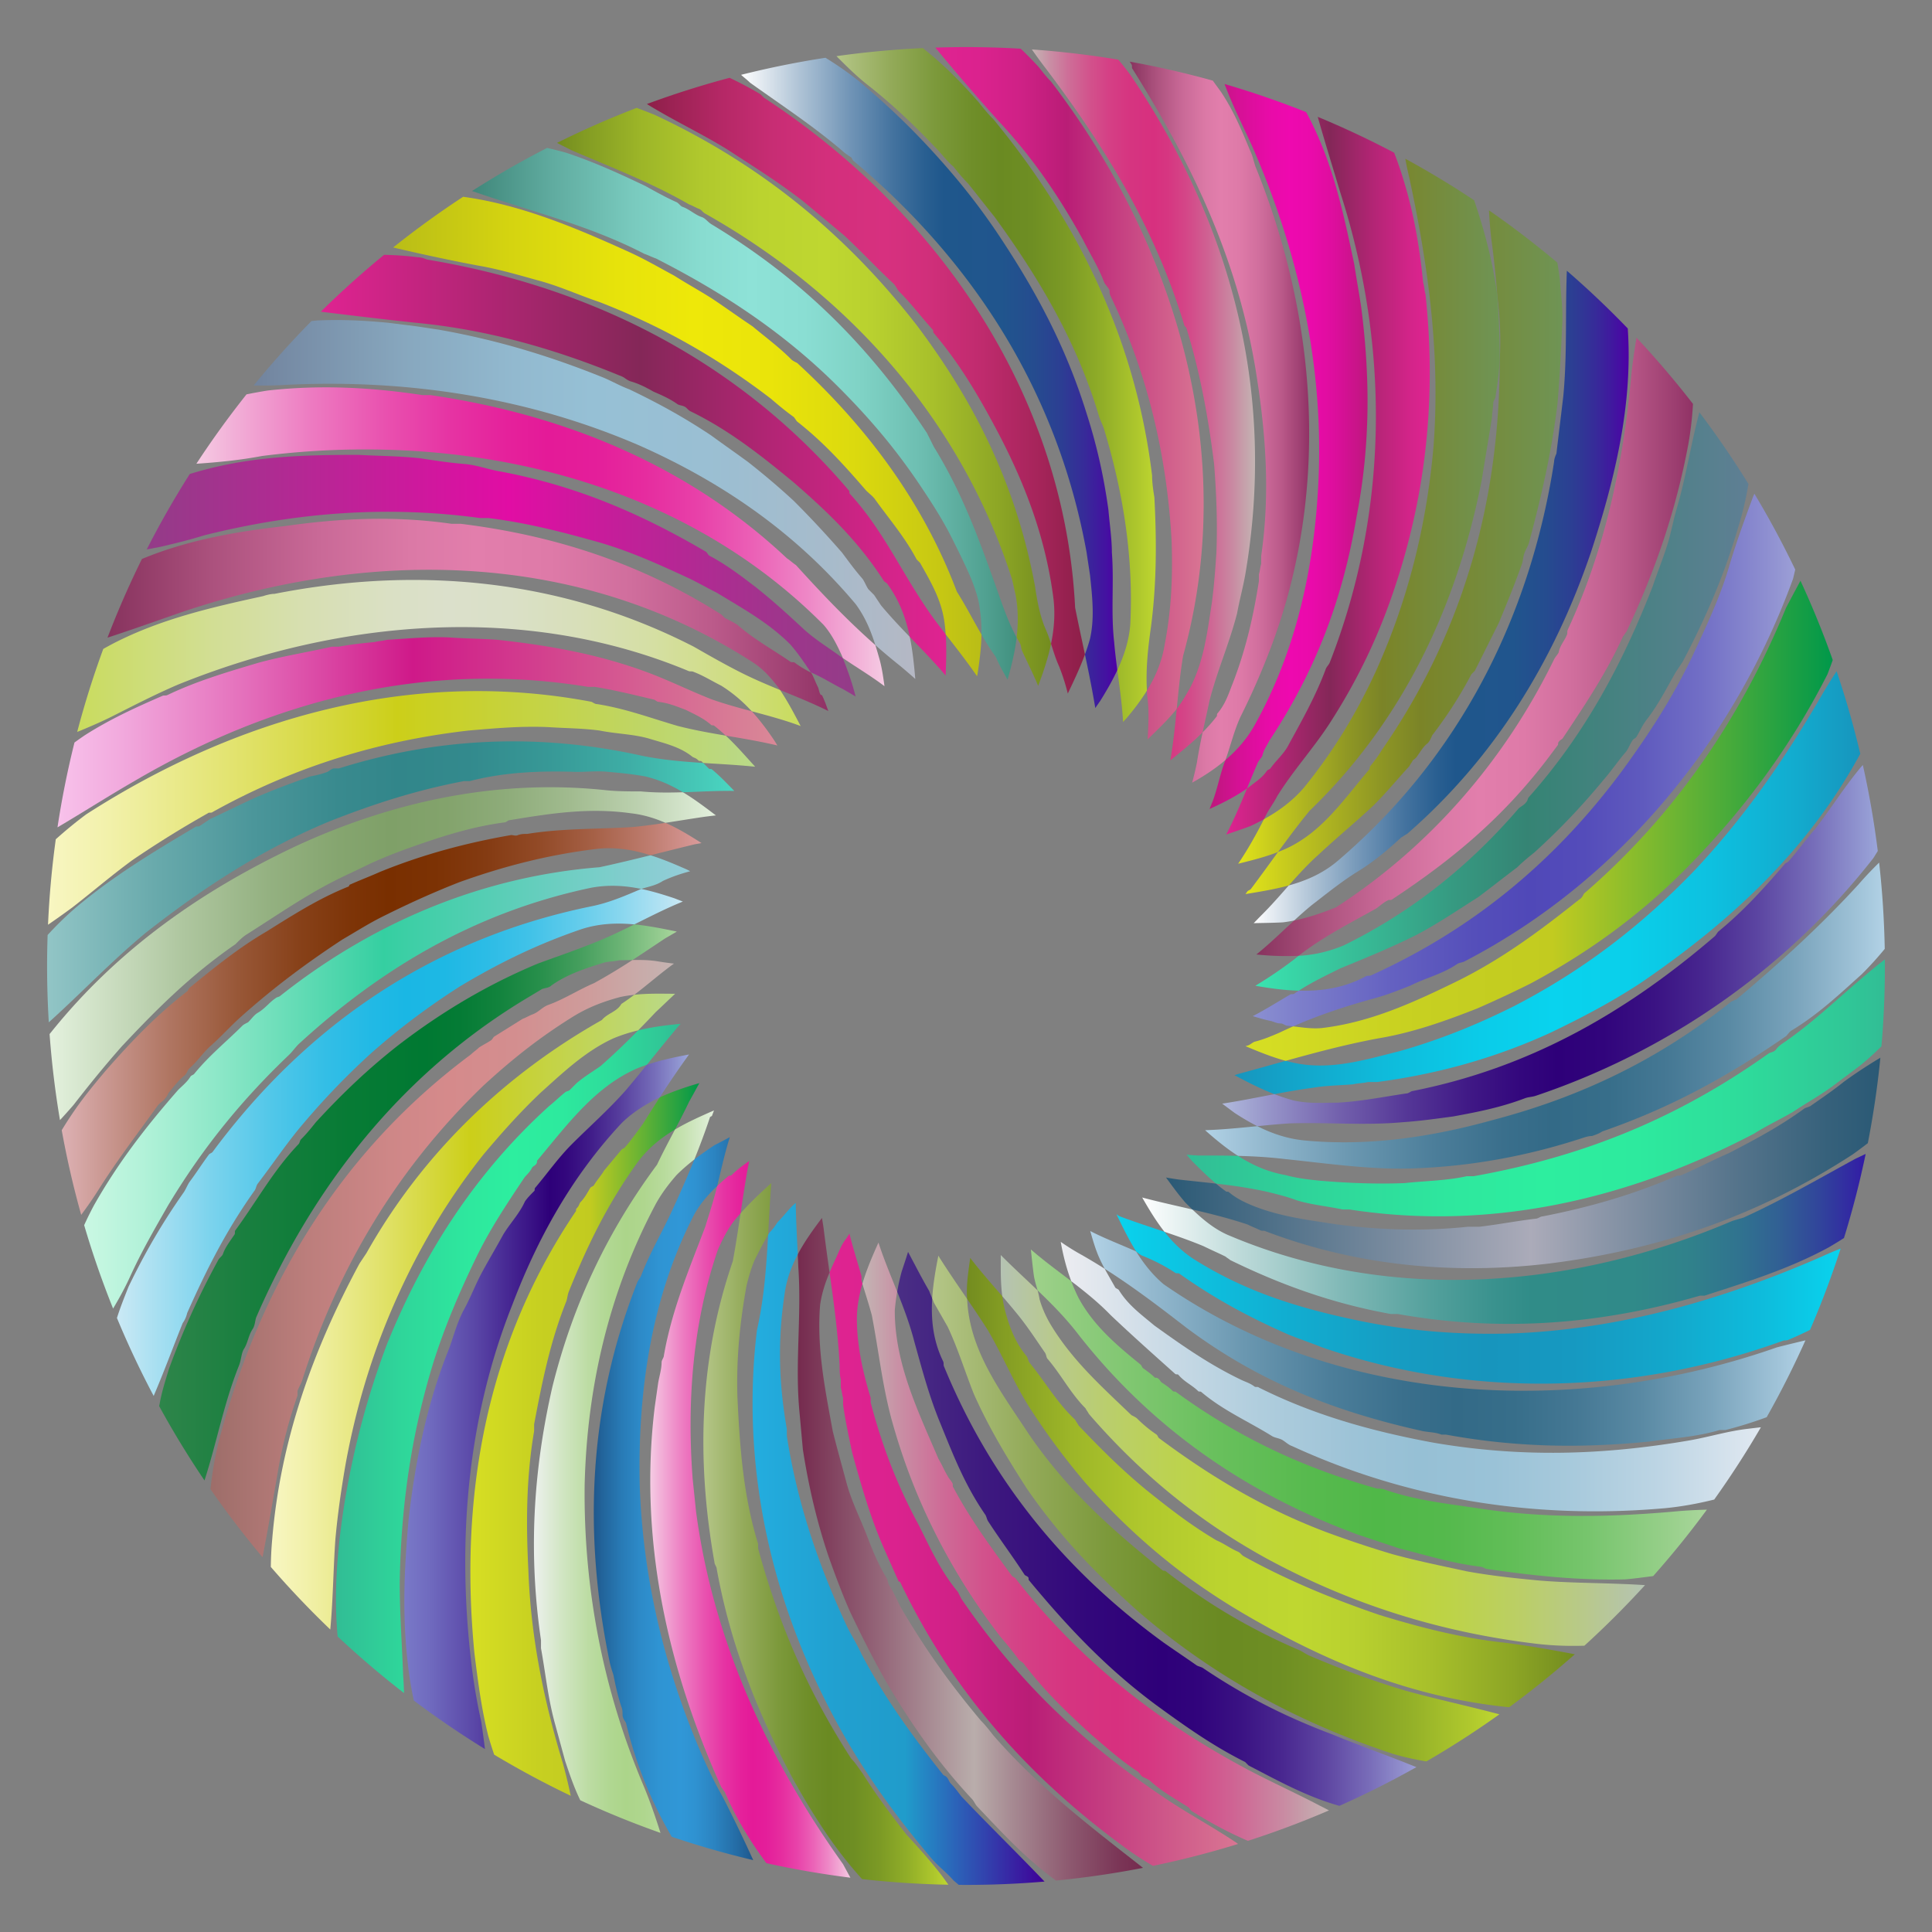 <svg xmlns="http://www.w3.org/2000/svg" viewBox="0 0 1682 1682"><rect x="0" y="0" width="1682" height="1682" fill="#808080" stroke="none"/><linearGradient id="a" gradientUnits="userSpaceOnUse" x1="484.969" y1="345.515" x2="915.035" y2="345.515"><stop offset="0" stop-color="#738c1f"/><stop offset=".057" stop-color="#839c23"/><stop offset=".173" stop-color="#9db628"/><stop offset=".291" stop-color="#b0c82d"/><stop offset=".413" stop-color="#bbd32f"/><stop offset=".545" stop-color="#bfd730"/><stop offset=".636" stop-color="#b9d12f"/><stop offset=".759" stop-color="#a8c02b"/><stop offset=".899" stop-color="#8ca525"/><stop offset="1" stop-color="#738c1f"/></linearGradient><path fill="url(#a)" d="M890 567c4.46 9.731 9.577 19.79 13.819 30.111 4.553-12.063 8.634-24.192 11.216-36.625-1.451-4.496-2.992-8.991-5.035-13.487-5-12-7-24-9-37-16-86-51-158-103-227-63-81-138-141-228-183-5.186-2.074-10.375-4.146-15.7-6.08a795.35 795.35 0 00-69.331 30.478c4.344 2.254 8.687 4.431 13.031 6.603 35 15 69 28 102 47 3 1 6 3 9 4 2 1 3 3 5 4 126 71 223 181 267 318 1 4 2 9 3 13 2.531 13.074 2.565 25.614 1.09 37.996A119.16 119.16 0 00888 560c1 2 1 5 2 7z"/><linearGradient id="b" gradientUnits="userSpaceOnUse" x1="563.199" y1="335.763" x2="944.557" y2="335.763"><stop offset="0" stop-color="#8c1f48"/><stop offset=".054" stop-color="#9b2253"/><stop offset=".171" stop-color="#b52866"/><stop offset=".29" stop-color="#c82d74"/><stop offset=".413" stop-color="#d32f7c"/><stop offset=".545" stop-color="#d7307f"/><stop offset=".637" stop-color="#d12f7b"/><stop offset=".761" stop-color="#c02b6e"/><stop offset=".902" stop-color="#a42459"/><stop offset="1" stop-color="#8c1f48"/></linearGradient><path fill="url(#b)" d="M929.626 603.79c5.266-11.086 10.627-22.318 14.931-34.026C941.685 556.196 938.74 542.7 936 529c-9-181-115-342-271-444l-3-3c-8.864-5.318-17.733-9.93-26.803-14.264a793.634 793.634 0 00-71.998 22.828C586.638 105.066 609.408 115.482 633 130c23 15 44 28 66 45l36 30c15 14 28 28 43 42 2 2 3 5 5 7 11 11 19 22 29 33 1 1 0 2 1 3 22 26 38 53 54 83 25 47 43 94 50 147 1.809 14.017.749 27.419-1.965 40.487 2.099 6.504 4.008 13.009 6.965 19.513 3.067 7.668 5.604 15.6 7.626 23.79z"/><linearGradient id="c" gradientUnits="userSpaceOnUse" x1="220.86" y1="434.875" x2="796.864" y2="434.875"><stop offset="0" stop-color="#71839d"/><stop offset=".034" stop-color="#7589a3"/><stop offset=".228" stop-color="#87a7be"/><stop offset=".394" stop-color="#92b9cf"/><stop offset=".511" stop-color="#96c0d5"/><stop offset=".683" stop-color="#9abfd3"/><stop offset=".871" stop-color="#a7bbcb"/><stop offset="1" stop-color="#b5b8c4"/></linearGradient><path fill="url(#c)" d="M796.864 591.143c-1.085-12.335-2.307-24.638-4.804-36.673-8.504-8.824-16.947-17.735-25.06-27.47l-6-9-5-5c-2-3-3-6-5-9-7-8-12-15-18-23-14-16-27-30-42-45-13-12-26-23-40-34-11-8-21-15-32-23-24-16-46-28-71-40-8-3-15-7-22-10-47-19-93-33-144-42-7-1-13-2-20-3l-24-3c-21-2-41-3-62-2-1.606.146-3.212.318-4.821.5a804.648 804.648 0 00-50.319 56.086c9.656.177 19.348.046 29.14-.586 105-5 210 11 307 53 72 32 136 76 188 138 8.197 11.178 13.061 22.913 17.077 35.615A551.28 551.28 0 00784 580c4.432 3.75 8.743 7.387 12.864 11.143z"/><linearGradient id="d" gradientUnits="userSpaceOnUse" x1="645.201" y1="333.36" x2="972.746" y2="333.36"><stop offset="0" stop-color="#fff"/><stop offset=".009" stop-color="#fafbfc"/><stop offset=".158" stop-color="#adc2d5"/><stop offset=".291" stop-color="#7094b6"/><stop offset=".402" stop-color="#44739f"/><stop offset=".489" stop-color="#295f91"/><stop offset=".539" stop-color="#1f578c"/><stop offset=".691" stop-color="#20558d"/><stop offset=".779" stop-color="#254c8f"/><stop offset=".851" stop-color="#2c3e93"/><stop offset=".914" stop-color="#372a99"/><stop offset=".97" stop-color="#4411a1"/><stop offset="1" stop-color="#4d00a6"/></linearGradient><path fill="url(#d)" d="M958 610c5.441-8.789 10.519-17.581 14.746-26.59-1.062-8.064-2.061-16.185-2.746-24.41-3-26 0-52-2-78 0-12-2-25-3-37-4-29-10-56-19-84-18-58-44-107-79-159-17-25-34-46-54-68-21-23-42-43-66-63-9.191-7.276-18.64-13.777-28.288-19.71A795.757 795.757 0 00645.2 65.15c2.6 2.399 5.199 4.25 7.799 6.85 28 20 54 37 80 59 2 2 5 4 8 6 1 1 1 2 2 3 106 89 178 203 203 341 1 7 2 13 3 20 2 19 4 37 0 55-1.275 4.674-2.785 9.252-4.443 13.765 3.241 15.316 6.372 30.741 9.006 46.664A562.79 562.79 0 01958 610z"/><linearGradient id="e" gradientUnits="userSpaceOnUse" x1="279.324" y1="404.974" x2="823.806" y2="404.974"><stop offset="0" stop-color="#df2391"/><stop offset=".474" stop-color="#8b275c"/><stop offset=".511" stop-color="#842758"/><stop offset=".724" stop-color="#b32575"/><stop offset=".902" stop-color="#d32489"/><stop offset="1" stop-color="#df2391"/></linearGradient><path fill="url(#e)" d="M823.329 552.237A1410.697 1410.697 0 01817 544c-29-38-45-79-77-114-1-1 0-2-1-3-95-112-223-177-367-201-3-1-5-2-8-2-9.954-1.284-19.805-1.944-29.62-2.157a804.858 804.858 0 00-55.057 49.51c27.309 3.383 54.616 6.641 82.676 9.647 63 6 122 23 180 47 2 1 4 3 7 4 7 2 13 5 20 9 7 3 14 6 21 11 2 1 4 1 6 2s3 3 5 4c33 16 61 38 90 62 30 26 56 51 78 85 1 2 3 2 4 4 10.302 14.333 15.782 29.67 19.06 45.47 10.487 10.882 21.063 21.645 31.238 33.634.432-11.941.874-23.83.032-35.867z"/><linearGradient id="f" gradientUnits="userSpaceOnUse" x1="342.281" y1="380.028" x2="854.456" y2="380.028"><stop offset="0" stop-color="#b9bd17"/><stop offset=".2" stop-color="#d5d410"/><stop offset=".382" stop-color="#e7e30b"/><stop offset=".511" stop-color="#eee809"/><stop offset=".64" stop-color="#eae40a"/><stop offset=".781" stop-color="#dcda0e"/><stop offset=".927" stop-color="#c7c813"/><stop offset="1" stop-color="#b9bd17"/></linearGradient><path fill="url(#f)" d="M851 587c1.823-11.542 3.268-23.085 3.456-34.627-7.16-12.334-13.68-25.062-21.456-37.373-29-77-78-143-139-199-2-1-4-2-5-3-11-11-22-19-34-29-12-8-23-16-35-24-11-7-22-13-33-20-13-7-25-14-38-20-46.745-21.248-94.937-41.764-145.799-48.675a802.297 802.297 0 00-60.92 44.13A1735.318 1735.318 0 00415 231c18 3 35 8 53 13 19 5 36 13 54 19 54 21 102 48 149 84 7 6 13 11 20 16 1 1 2 3 3 4 23 18 41 38 60 60 3 3 6 5 8 8 13 18 26 33 36 52l3 3c9 16 18 31 21 50 .631 4.102 1.046 8.177 1.329 12.237 9.59 12.403 18.759 24.041 27.278 36.495.13-.577.259-1.152.393-1.732z"/><linearGradient id="g" gradientUnits="userSpaceOnUse" x1="410.971" y1="360.256" x2="885.09" y2="360.256"><stop offset="0" stop-color="#40877a"/><stop offset=".149" stop-color="#60aca0"/><stop offset=".296" stop-color="#79cabe"/><stop offset=".422" stop-color="#88dcd0"/><stop offset=".511" stop-color="#8ee2d7"/><stop offset=".61" stop-color="#8aded3"/><stop offset=".717" stop-color="#7fd2c5"/><stop offset=".829" stop-color="#6cbdb0"/><stop offset=".942" stop-color="#51a191"/><stop offset="1" stop-color="#41907f"/></linearGradient><path fill="url(#g)" d="M877.189 591.732c3.491-12.333 6.438-24.457 7.901-36.736-6.36-11.555-10.725-23.775-15.09-35.996-16-45-31-88-57-130l-6-12c-51-77-110-135-188-182-3-2-5-5-8-6-6-2-11-7-17-9-2-1-3-3-5-4-9-4-18-9-27-14-23-11-45-21-69-29a337.655 337.655 0 00-16.703-4.22 799.394 799.394 0 00-65.325 37.516C461.234 183.846 512.833 195.99 561 221c3 1 7 3 10 4 59 30 112 65 159 112 27 27 50 54 72 87 10 15 19 29 27 45 6 12 12 24 17 36 3 8 6 16 7 25 1.177 7.458 1.577 14.915 1.456 22.373 3.891 6.702 7.968 13.29 12.544 19.627 2.652 6.482 6.432 13.051 10.189 19.732z"/><linearGradient id="h" gradientUnits="userSpaceOnUse" x1="1084.316" y1="480.756" x2="1360.273" y2="480.756"><stop offset="0" stop-color="#e2e41a"/><stop offset=".152" stop-color="#c2c61e"/><stop offset=".419" stop-color="#8f9724"/><stop offset=".551" stop-color="#7b8427"/><stop offset="1" stop-color="#6f9455"/></linearGradient><path fill="url(#h)" d="M1305.668 313.189c-.012 119.178-29.926 235-102.668 339.811-3 5-6 9-10 14-1 1 0 2-1 3-23 27-42 56-75 70-1.442.618-2.89 1.203-4.342 1.767-7.64 10.449-15.328 21.125-23.658 32.233-1 1-2 1-3 2a180.97 180.97 0 01-1.684 2.391c12.819-2.103 25.509-4.155 37.701-7.514 8.235-9.303 16.561-18.502 25.983-26.878 16-15 32-28 48-43 11-11 20-22 31-34 1-2 2-3 3-5 1-1 3-2 4-4 3-4 5-8 9-11 2-2 3-5 4-7 13-17 24-34 34-53l3-3 21-42c7-17 14-34 20-51 1-3 1-6 2-9s3-6 4-9c11-41 20-80 25-122 2-23 3-45 4-67 1-14-1-27-2-41a365.979 365.979 0 00-2.154-14.33 803.573 803.573 0 00-59.533-45.549c.495 9.922 1.291 19.874 2.687 29.879a818.582 818.582 0 014.552 44.405c2.357 18.302 3.203 36.881 2.116 55.785z"/><linearGradient id="i" gradientUnits="userSpaceOnUse" x1="1077.93" y1="445.078" x2="1305.668" y2="445.078"><stop offset="0" stop-color="#e2e41a"/><stop offset=".152" stop-color="#c2c61e"/><stop offset=".419" stop-color="#8f9724"/><stop offset=".551" stop-color="#7b8427"/><stop offset="1" stop-color="#6f9455"/></linearGradient><path fill="url(#i)" d="M1112.658 741.767c8.868-12.128 17.672-23.949 27.342-35.767 80-77 128-176 150-288 3-19 6-36 9-55 0-4 1-8 1-12 0-2 2-4 2-6a276.787 276.787 0 003.668-31.811c.002-18.523-.721-37.128-2.116-55.784-3.644-28.294-10.891-55.922-20.175-83.052a799.691 799.691 0 00-59.925-36.177c1.021 5.567 2.176 11.165 3.548 16.824 17 79 27 155 21 234-6 68-22 133-50 195-17 37-37 70-63 102-10.052 11.598-21.901 20.199-34.615 27.206-6.635 13.085-13.869 26.136-22.455 38.774 11.742-2.903 23.37-5.793 34.728-10.213z"/><linearGradient id="j" gradientUnits="userSpaceOnUse" x1="1053.042" y1="388.714" x2="1190.576" y2="388.714"><stop offset="0" stop-color="#bd177c"/><stop offset=".192" stop-color="#d61096"/><stop offset=".379" stop-color="#e80ba8"/><stop offset=".511" stop-color="#ee09af"/><stop offset=".643" stop-color="#ea0aab"/><stop offset=".787" stop-color="#dd0e9d"/><stop offset=".935" stop-color="#c81488"/><stop offset="1" stop-color="#bd177c"/></linearGradient><path fill="url(#j)" d="M1056 697a488.541 488.541 0 00-2.958 7.309c11.277-5.119 22.137-10.535 32.577-17.862 3.075-7.462 6.135-14.954 9.382-22.447 1-2 3-4 4-6 1-5 4-9 6-13 41-62 64-124 76-195 12-62 12-121 4-183-2-13-4-24-6-37-10.006-47.527-19.328-90.881-41.856-132.384a793.593 793.593 0 00-71.045-24.497c6.794 18.394 15.682 35.801 23.901 53.881 40 91 62 189 58 288-3 74-18 148-55 215-6.772 12.502-15.728 22.819-26.135 31.686-.282.774-.57 1.546-.865 2.314C1062 675 1060 686 1056 697z"/><linearGradient id="k" gradientUnits="userSpaceOnUse" x1="728.226" y1="335.245" x2="1006.25" y2="335.245"><stop offset="0" stop-color="#b5c688"/><stop offset=".017" stop-color="#b1c383"/><stop offset=".17" stop-color="#93aa59"/><stop offset=".309" stop-color="#7c993b"/><stop offset=".427" stop-color="#6f8e29"/><stop offset=".511" stop-color="#6a8a22"/><stop offset=".612" stop-color="#6e8e23"/><stop offset=".721" stop-color="#7c9a25"/><stop offset=".834" stop-color="#91ae28"/><stop offset=".95" stop-color="#b0c92d"/><stop offset="1" stop-color="#bfd730"/></linearGradient><path fill="url(#k)" d="M981 625c6.458-7.669 12.411-15.508 17.497-23.765-1.045-18.562.827-36.501 3.503-55.235 5-38 5-75 3-113-1-6-2-13-2-19-14-116-63-219-138-310-5-5-9-10-13-15-15.396-17.596-30.802-33.035-48.563-47.119a804.186 804.186 0 00-75.212 7.011C737.509 58.175 746.638 67.311 758 76c20 16 38 33 56 52 6 6 10 12 16 17 4 5 8 10 13 15 8 10 15 19 23 29 40 55 72 110 91 174 1 3 3 7 4 10 17 56 26 113 23 171-1.163 13.955-5.381 26.893-11.254 39.41 1.995 15.161 4.211 30.122 4.985 45.2A932.895 932.895 0 01981 625z"/><linearGradient id="l" gradientUnits="userSpaceOnUse" x1="814.301" y1="342.332" x2="1047.893" y2="342.332"><stop offset="0" stop-color="#df2391"/><stop offset=".16" stop-color="#db228e"/><stop offset=".316" stop-color="#cf2186"/><stop offset=".471" stop-color="#bc1d78"/><stop offset=".489" stop-color="#b91d76"/><stop offset="1" stop-color="#d97693"/></linearGradient><path fill="url(#l)" d="M999.206 643.665c8.01-7.897 16.16-15.505 23.794-24.665.502-.602.987-1.222 1.47-1.843 1.527-15.514 2.991-30.925 5.53-46.157 48-173-4-355-115-500-4-4-7-8-11-13a364.752 364.752 0 00-15.329-15.588A812.356 812.356 0 00841 41c-8.936 0-17.834.162-26.699.453C831.92 62.776 849.744 83.604 869 105c30 32 53 66 74 104 6 12 13 23 18 36 1 3 4 5 5 8 0 2 0 3 1 5 32 67 49 139 53 213 1 30 0 59-6 90-2.385 14.91-7.988 28.033-15.503 40.235.126 2.246.287 4.499.503 6.765 1.585 11.888.659 23.777.206 35.665z"/><linearGradient id="m" gradientUnits="userSpaceOnUse" x1="898.348" y1="352.502" x2="1092.649" y2="352.502"><stop offset="0" stop-color="#c3b5b3"/><stop offset=".082" stop-color="#c98ea4"/><stop offset=".169" stop-color="#ce6c97"/><stop offset=".259" stop-color="#d2528c"/><stop offset=".35" stop-color="#d53f85"/><stop offset=".444" stop-color="#d63480"/><stop offset=".545" stop-color="#d7307f"/><stop offset=".609" stop-color="#d63681"/><stop offset=".695" stop-color="#d44788"/><stop offset=".793" stop-color="#cf6393"/><stop offset=".901" stop-color="#c98aa2"/><stop offset="1" stop-color="#c3b5b3"/></linearGradient><path fill="url(#m)" d="M1046.999 637.593c1.911-8.948 3.956-17.878 6.001-27.593 7-27 17-49 24-76 2-11 5-22 7-33 27-156-10-303-100-436-3.468-4.624-6.935-8.908-10.403-13.057a801.368 801.368 0 00-75.249-8.903A396.81 396.81 0 00910 59c53 70 96 141 121 224 0 1 2 2 2 3 12 39 19 78 24 118 2 26 3 51 2 77-1 15-2 29-4 44-4 26-7 51-19 74-3.598 6.297-7.204 12.587-11.53 18.157-1.463 14.864-2.996 29.821-5.572 44.808 9.664-7.8 19.21-15.422 28.101-24.372z"/><linearGradient id="n" gradientUnits="userSpaceOnUse" x1="983.49" y1="367.536" x2="1139.752" y2="367.536"><stop offset="0" stop-color="#87335e"/><stop offset=".144" stop-color="#ab517d"/><stop offset=".293" stop-color="#c96997"/><stop offset=".421" stop-color="#db79a6"/><stop offset=".511" stop-color="#e27eac"/><stop offset=".614" stop-color="#de7aa8"/><stop offset=".725" stop-color="#d06e9d"/><stop offset=".841" stop-color="#bb5a8a"/><stop offset=".959" stop-color="#9c3e70"/><stop offset="1" stop-color="#903265"/></linearGradient><path fill="url(#n)" d="M1037.86 681.415c10.428-5.817 20.234-12.256 29.005-19.729 4.499-12.337 7.489-25.454 13.135-37.686 9-18 17-36 24-54 54-137 44-290-11-425-1-3-2-7-3-10-8-19-15-37-27-55-2.43-3.297-4.797-6.563-7.132-9.8a795.05 795.05 0 00-72.378-16.543c.576.781 1.12 1.562 1.51 2.343 1 1 0 3 1 4 52 83 91 165 107 261 9 55 13 108 5 163v7c-1 3-1 6-2 9v6c-5 32-12 62-24 92-3 8-6 16-12 23-1 1 0 2-1 3-3.815 4.937-7.84 9.404-12.001 13.593-1.827 8.553-3.533 17.122-4.999 26.407a252.162 252.162 0 01-4.14 17.415z"/><linearGradient id="o" gradientUnits="userSpaceOnUse" x1="1067.524" y1="414.132" x2="1244.754" y2="414.132"><stop offset="0" stop-color="#df2391"/><stop offset=".474" stop-color="#8b275c"/><stop offset=".511" stop-color="#842758"/><stop offset=".724" stop-color="#b32575"/><stop offset=".902" stop-color="#d32489"/><stop offset="1" stop-color="#df2391"/></linearGradient><path fill="url(#o)" d="M1089 719a199.753 199.753 0 0011.385-5.794c.542-1.068 1.08-2.137 1.615-3.206 3-6 7-11 10-17 15-24 33-43 48-67 26-41 44-81 58-126 25-80 32-161 23-244-1-3-1-7-2-10-3-30-8-60-17-89-2.437-8.225-5.203-16.215-8.236-24.029a796.062 796.062 0 00-66.537-31.252c6.232 22.096 13.002 43.712 19.773 66.281 43 134 42 277-9 408-1 3-3 4-4 7-9 24-21 45-33 67-4 7-10 12-15 19-1 1-2 1-3 2-4 6-9 9-14 13a132.2 132.2 0 01-3.382 2.447c-5.577 13.531-11.208 26.959-18.094 40.099 7.152-2.497 14.391-4.791 21.476-7.546z"/><linearGradient id="p" gradientUnits="userSpaceOnUse" x1="73.275" y1="941.909" x2="600.814" y2="941.909"><stop offset="0" stop-color="#caf8e3"/><stop offset=".094" stop-color="#b3f2d9"/><stop offset=".292" stop-color="#77e1be"/><stop offset=".494" stop-color="#35cfa1"/><stop offset="1" stop-color="#95cdd9"/></linearGradient><path fill="url(#p)" d="M600.814 758.514c-.938-.572-1.876-1.045-2.814-1.514-10.483-4.613-20.967-9.045-31.671-12.421-14.717 3.659-29.233 7.186-44.329 10.421-101 8-196 47-278 112-1 1-3 1-4 2-6 4-9 9-16 13-3 2-5 5-8 8-2 1-4 2-5 3-14 14-29 26-42 42-1 1-2 1-3 2-3 5-7 8-11 12-28 32-52 63-73 100a294.821 294.821 0 00-8.725 17.636 793.785 793.785 0 0025.182 72.603c5.262-8.819 10.215-17.795 14.543-27.239 10-22 21-41 33-62 30-50 64-92 106-132 3-3 5-6 8-9 73-67 155-115 254-136 15.549-2.99 30.025-2.044 44.284.909 5.937-1.939 12.81-2.971 18.716-6.909 7.871-3.704 15.745-6.33 23.814-8.486z"/><linearGradient id="q" gradientUnits="userSpaceOnUse" x1="101.802" y1="994.601" x2="594.487" y2="994.601"><stop offset="0" stop-color="#cbe9f5"/><stop offset=".051" stop-color="#b1e2f2"/><stop offset=".166" stop-color="#7bd3ed"/><stop offset=".274" stop-color="#51c7e9"/><stop offset=".37" stop-color="#33bee6"/><stop offset=".453" stop-color="#21b9e5"/><stop offset=".511" stop-color="#1ab7e4"/><stop offset=".579" stop-color="#1eb8e4"/><stop offset=".653" stop-color="#2cbce6"/><stop offset=".73" stop-color="#41c2e8"/><stop offset=".808" stop-color="#60cbeb"/><stop offset=".888" stop-color="#87d6ee"/><stop offset=".969" stop-color="#b6e3f3"/><stop offset="1" stop-color="#cbe9f5"/></linearGradient><path fill="url(#q)" d="M587 782c-9.647-3.216-19.132-6.106-28.716-8.091L558 774c-14 6-28 12-43 15-137 28-247 102-330 214-1 1-2 1-3 2-6 8-11 16-17 24-2 3-3 6-5 9-19 27-34 53-48 82-3.657 9.143-7.305 18.285-10.198 27.428a796.6 796.6 0 0031.986 67.864c8.997-20.95 16.743-42.12 25.211-63.292 2-3 3-5 4-9 17-38 34-72 59-107 1-2 1-3 2-5 13-17 23-32 36-48 20-24 40-45 63-66 25-22 49-40 77-58 35-21 68-37 106-50 15.667-5.081 30.975-5.672 46.229-4.218 14.004-6.951 27.8-14.017 42.259-19.89-2.472-.949-4.961-1.92-7.487-2.892z"/><linearGradient id="r" gradientUnits="userSpaceOnUse" x1="53.743" y1="887.009" x2="610.743" y2="887.009"><stop offset="0" stop-color="#ddb1b4"/><stop offset=".056" stop-color="#cd9c97"/><stop offset=".17" stop-color="#af7561"/><stop offset=".276" stop-color="#985737"/><stop offset=".372" stop-color="#874119"/><stop offset=".454" stop-color="#7d3407"/><stop offset=".511" stop-color="#792f00"/><stop offset=".584" stop-color="#7c3204"/><stop offset=".663" stop-color="#843b12"/><stop offset=".746" stop-color="#924a27"/><stop offset=".83" stop-color="#a56046"/><stop offset=".915" stop-color="#bd7b6d"/><stop offset="1" stop-color="#da9b9b"/></linearGradient><path fill="url(#r)" d="M610.743 733.985c-10.415-6.701-20.636-12.903-31.444-17.627-9.433 1.434-18.866 2.743-28.3 3.642-31 2-61 1-92 6-3 0-5 0-8 1-2 1-4 0-6 0-40 7-77 17-114 32-9 4-17 7-26 11-1 0-1 2-2 2-25 10-47 24-71 39-24 14-45 31-67 49-1 1-1 2-2 3-27 21-48 43-70 68-11 13-21 25-31 40a301.201 301.201 0 00-8.257 12.952 794.417 794.417 0 0016.954 73.707c4.956-6.665 9.768-13.508 14.303-20.66 17-27 34-49 52-74 2-3 5-4 7-7 2-2 2-4 4-6 4-5 8-10 13-14 2-2 2-4 4-6 7-6 12-14 19-20 9-8 17-17 26-25 28-25 56-46 88-67 12-7 23-14 35-20 22-11 44-21 67-30 39-14 78-24 120-29 16.259-1.742 31.506.904 46.329 5.579 12.58-3.128 25.306-6.353 38.671-9.579 1.927-.32 3.84-.664 5.744-1.014z"/><linearGradient id="s" gradientUnits="userSpaceOnUse" x1="43.173" y1="830.268" x2="623.266" y2="830.268"><stop offset="0" stop-color="#e4f1de"/><stop offset=".062" stop-color="#d2e3c9"/><stop offset=".201" stop-color="#aec69f"/><stop offset=".328" stop-color="#94b181"/><stop offset=".435" stop-color="#85a56f"/><stop offset=".511" stop-color="#7fa068"/><stop offset=".595" stop-color="#83a36c"/><stop offset=".687" stop-color="#8eac7a"/><stop offset=".782" stop-color="#a1bb8f"/><stop offset=".88" stop-color="#bbd0ae"/><stop offset=".979" stop-color="#dcebd5"/><stop offset="1" stop-color="#e4f1de"/></linearGradient><path fill="url(#s)" d="M623.266 709.886c-9.514-7.202-18.748-14.206-28.664-20.15-12.241.382-24.422.443-36.602-.736-10 0-20 0-30-1-93-10-184 9-269 48-83 39-156 90-214 162-.62.753-1.223 1.506-1.827 2.258a801.421 801.421 0 009.041 74.912A523.83 523.83 0 0064 962c14-18 27-34 42-51 31-33 60-62 99-89 3-3 6-6 9-8 27-17 51-34 79-48 10-5 19-9 29-14 11-5 21-9 32-13 28-10 55-19 85-23 2 0 3-2 5-2 36-6 69-11 105-6 10.903 1.211 20.827 4.218 30.3 8.358 11.567-1.758 23.134-3.706 34.7-5.358 3.089-.386 6.178-.771 9.266-1.114z"/><linearGradient id="t" gradientUnits="userSpaceOnUse" x1="138.558" y1="1046.831" x2="589.259" y2="1046.831"><stop offset="0" stop-color="#2e854a"/><stop offset=".17" stop-color="#197f3f"/><stop offset=".369" stop-color="#077b35"/><stop offset=".511" stop-color="#007932"/><stop offset=".581" stop-color="#047b35"/><stop offset=".656" stop-color="#12833d"/><stop offset=".734" stop-color="#278f4b"/><stop offset=".815" stop-color="#469f5e"/><stop offset=".896" stop-color="#6db576"/><stop offset=".979" stop-color="#9ccf94"/><stop offset="1" stop-color="#aad69c"/></linearGradient><path fill="url(#t)" d="M589.259 811.039c-12.414-2.574-24.705-5.082-37.03-6.257-9.234 4.583-18.56 9.115-28.229 13.218-19 8-37 14-56 21-43 18-82 41-120 70-27 21-50 43-73 68-4 5-8 10-13 15-1 1-1 3-2 4-22 23-36 49-55 75-1 1 0 3-1 4-4 6-8 11-10 17-1 2-3 3-4 5-17 31-31 62-43 95-3 10-6 19-8 30-.153.716-.293 1.431-.442 2.147a800.413 800.413 0 0039.474 64.733c10.689-33.067 16.782-66.916 29.967-99.88 2-5 2-10 4-14 4-6 4-12 8-18 2-3 2-7 3-10 49-113 125-211 234-277l15-9c3-1 6-1 8-3 14-10 30-15 46-20 4-1 9-1 13-2 3.856 0 7.713-.122 11.613-.195C559.977 829.75 569.275 823.484 579 817c3.514-2.008 6.902-4.016 10.259-5.961z"/><linearGradient id="u" gradientUnits="userSpaceOnUse" x1="183.233" y1="1095.743" x2="586.75" y2="1095.743"><stop offset="0" stop-color="#9d6e69"/><stop offset=".006" stop-color="#9e6e6a"/><stop offset=".211" stop-color="#bc7e7c"/><stop offset=".387" stop-color="#ce8787"/><stop offset=".511" stop-color="#d58a8b"/><stop offset=".656" stop-color="#d38e8f"/><stop offset=".813" stop-color="#ce9c9b"/><stop offset=".976" stop-color="#c6b1af"/><stop offset="1" stop-color="#c4b5b2"/></linearGradient><path fill="url(#u)" d="M573 837c-7.793-1.299-15.164-1.331-22.387-1.195C539.757 842.824 528.811 849.557 517 856c-14 6-26 14-40 19-5 2-8 6-13 8-3 1-6 3-9 4l-24 15c-2 1-2 3-4 4-3 2-7 4-10 6-2 2-5 4-7 6-113 84-182 199-218 331-4.337 15.819-7.106 31.637-8.767 47.473a803.175 803.175 0 0045.343 59.262c5.168-26.552 9.618-53.102 14.424-80.734 4-21 9-40 16-60v-4c1-3 3-6 4-9 31-98 83-185 158-257 25-23 49-42 78-60 13-8 26-13 41-17 4.128-.885 8.19-1.503 12.207-1.94 11.669-8.818 22.69-18.609 34.544-27.152-4.584-.528-9.168-1.145-13.751-1.909z"/><linearGradient id="v" gradientUnits="userSpaceOnUse" x1="41.809" y1="703.376" x2="657.4" y2="703.376"><stop offset="0" stop-color="#f8f6c2"/><stop offset=".084" stop-color="#f2f1ab"/><stop offset=".262" stop-color="#e2e36f"/><stop offset=".494" stop-color="#cccf19"/><stop offset="1" stop-color="#b9d989"/></linearGradient><path fill="url(#v)" d="M657 667c-8.246-8.995-15.929-17.99-25.157-26.564-13.948-2.376-27.895-4.849-41.843-8.436-24-7-45-15-70-19-2 0-3-1-5-2-158-30-311 15-440 98-9.246 6.885-18.022 14.124-26.445 21.667a804.197 804.197 0 00-6.746 74.406A737.518 737.518 0 0063 790c18-14 33-27 52-41 22-15 43-28 66-41 1-1 3 0 4-1 70-39 144-62 223-71 23-2 46-4 69-3 15 1 30 1 45 3 15 3 29 3 43 7 13 4 27 7 38 16 2 1 3 1 5 3 1 1 2 0 3 1l1.236 1.236c14.927.967 29.872 1.701 45.164 3.275L657 667z"/><linearGradient id="w" gradientUnits="userSpaceOnUse" x1="93.588" y1="535.322" x2="721.108" y2="535.322"><stop offset="0" stop-color="#87335e"/><stop offset=".144" stop-color="#ab517d"/><stop offset=".293" stop-color="#c96997"/><stop offset=".421" stop-color="#db79a6"/><stop offset=".511" stop-color="#e27eac"/><stop offset=".614" stop-color="#de7aa8"/><stop offset=".725" stop-color="#d06e9d"/><stop offset=".841" stop-color="#bb5a8a"/><stop offset=".959" stop-color="#9c3e70"/><stop offset="1" stop-color="#903265"/></linearGradient><path fill="url(#w)" d="M716 606c0-1-2-1-2-2-1-2-1-4-2-6-2-4-3-7-5-11l-1.069-1.601c-.312-.129-.617-.273-.931-.399-4-2-9-5-13-8-1-1-3 0-4-1-16-11-31-19-46-32-3-2-7-4-11-6l-3-3c-71-45-146-69-227-79h-8c-49-7-96-5-145 2-42.967 4.774-85.019 12.29-124.422 28.628a795.433 795.433 0 00-29.99 68.528c21.596-7.074 42.86-14.612 64.412-22.155 163-55 345-55 498 44 9 6 15 13 22 22 .395.577.768 1.151 1.152 1.726 14.108 5.807 28.192 11.439 41.957 18.273-1.612-4.582-3.229-9.032-5.109-13z"/><linearGradient id="x" gradientUnits="userSpaceOnUse" x1="41" y1="767.735" x2="639.26" y2="767.735"><stop offset="0" stop-color="#92c5c6"/><stop offset=".156" stop-color="#69aaac"/><stop offset=".301" stop-color="#4b969a"/><stop offset=".424" stop-color="#398a8e"/><stop offset=".511" stop-color="#32868a"/><stop offset=".614" stop-color="#338a8d"/><stop offset=".726" stop-color="#379896"/><stop offset=".843" stop-color="#3eada5"/><stop offset=".962" stop-color="#47ccba"/><stop offset="1" stop-color="#4ad7c2"/></linearGradient><path fill="url(#x)" d="M639.26 688.544c-6.222-6.289-12.325-12.833-19.26-18.544-1-1-2 0-3-1l-4.764-4.764c-17.579-1.139-35.14-2.617-53.236-6.236-90-20-178-16-264 11h-4c-2 0-4 2-6 3-5 2-10 3-15 4-17 6-33 12-49 19-13 6-25 12-38 18l-9 6c-1 1-3 0-4 1-37 22-72 43-105 71-8.453 7.362-16.22 15.033-23.537 22.99A813.086 813.086 0 0041 841c0 16.47.509 32.82 1.49 49.043C71.107 864.284 96.374 837.376 127 812c51-40 102-73 160-97 38-15 75-27 117-35h5c31-8 62-9 93-8 9 0 19-1 28 0 11 1 21 2 32 4 12.185 2.954 22.732 7.82 32.602 13.736 14.762-.46 29.613-1.382 44.658-1.192z"/><linearGradient id="y" gradientUnits="userSpaceOnUse" x1="127.748" y1="501.173" x2="744.878" y2="501.173"><stop offset="0" stop-color="#933c88"/><stop offset=".511" stop-color="#e10da4"/><stop offset=".689" stop-color="#bf2198"/><stop offset=".889" stop-color="#9f358c"/><stop offset="1" stop-color="#933c88"/></linearGradient><path fill="url(#y)" d="M744.878 606.345c-2.843-11.501-6.691-22.246-11.135-33.46-.916-.623-1.83-1.25-2.743-1.885-11-8-21-14-31-23-14-13-26-24-41-36-13-10-26-20-41-28-2-1-2-3-4-4-58-34-115-58-181-70-10-2-18-5-28-6-13-1-26-3-39-5-18-2-36-2-54-3-45 0-89 1-134 13a342.264 342.264 0 00-12.766 3.651 798.81 798.81 0 00-37.486 65.676c4.067-.719 8.15-1.488 12.252-2.327 13-3 25-6 38-10 80-20 159-26 240-15h7c33 4 64 12 96 21 28 8 54 20 80 32 8 4 15 8 23 12 23 14 45 26 64 45 6.585 7.525 12.284 15.936 17.931 24.399 9.627 3.993 18.383 9.758 28.069 14.601 3.722 2.171 7.348 4.247 10.878 6.345z"/><linearGradient id="z" gradientUnits="userSpaceOnUse" x1="67.203" y1="571.059" x2="697.058" y2="571.059"><stop offset="0" stop-color="#c9dc5d"/><stop offset=".041" stop-color="#cbdc6a"/><stop offset=".187" stop-color="#d2de94"/><stop offset=".319" stop-color="#d7dfb2"/><stop offset=".431" stop-color="#dae0c4"/><stop offset=".511" stop-color="#dbe0cb"/><stop offset=".599" stop-color="#dae0c7"/><stop offset=".694" stop-color="#d8dfb9"/><stop offset=".793" stop-color="#d5dfa4"/><stop offset=".894" stop-color="#d0dd85"/><stop offset=".997" stop-color="#c9dc5e"/><stop offset="1" stop-color="#c9dc5d"/></linearGradient><path fill="url(#z)" d="M679.152 600.726C668.065 596.163 656.966 591.483 646 586c-14-7-28-15-42-23-113-58-238-71-365-46-3 0-7 1-10 2-46 10-89 20-130 41a345.794 345.794 0 00-9.091 4.955 793.734 793.734 0 00-22.706 72.26C76.517 633.448 85.798 629.462 95 625c20-10 39-20 60-29 141-57 302-71 444-12 2 1 3 0 5 1 8 3 16 8 24 12 10.264 6.482 18.769 13.849 26.477 22.24 14.28 3.834 28.583 7.612 42.581 12.858-5.475-10.396-10.807-20.738-17.906-31.372z"/><linearGradient id="A" gradientUnits="userSpaceOnUse" x1="50.052" y1="637.513" x2="676.789" y2="637.513"><stop offset="0" stop-color="#f8c2eb"/><stop offset=".084" stop-color="#f2abde"/><stop offset=".262" stop-color="#e46fbb"/><stop offset=".494" stop-color="#cf1989"/><stop offset="1" stop-color="#d98997"/></linearGradient><path fill="url(#A)" d="M673 643c-5.978-8.736-11.963-16.618-18.523-23.76-11.565-3.105-23.115-6.248-34.477-10.24-18-7-34-15-52-22-44-17-89-25-135-30-14-1-27-1-41-2-18-1-37 1-55 2-4 1-7 1-11 2-11 1-20 2-31 4h-6c-22 5-42 8-64 14-27 8-54 16-79 28-2 1-3 0-5 1-23 10-45 20-67 34a402.093 402.093 0 00-9.158 6.429 795.849 795.849 0 00-14.79 73.869C72.833 706.865 93.717 693.433 117 680c121-71 255-105 395-82h6c18 3 34 7 51 11 1 0 3 2 4 2 9 1 16 4 24 7 8 4 15 7 22 13 1 1 2 0 3 1a156.162 156.162 0 019.843 8.436c14.982 2.552 29.964 5.004 44.946 8.583-1.226-2.007-2.452-4.013-3.789-6.019z"/><linearGradient id="B" gradientUnits="userSpaceOnUse" x1="170.969" y1="467.313" x2="770.034" y2="467.313"><stop offset="0" stop-color="#f5cbe3"/><stop offset=".051" stop-color="#f2b1d8"/><stop offset=".166" stop-color="#ed7bc1"/><stop offset=".274" stop-color="#e951af"/><stop offset=".37" stop-color="#e633a3"/><stop offset=".453" stop-color="#e5219b"/><stop offset=".511" stop-color="#e41a98"/><stop offset=".579" stop-color="#e41e9a"/><stop offset=".653" stop-color="#e62c9f"/><stop offset=".73" stop-color="#e841a9"/><stop offset=".808" stop-color="#eb60b6"/><stop offset=".888" stop-color="#ee87c6"/><stop offset=".969" stop-color="#f3b6da"/><stop offset="1" stop-color="#f5cbe3"/></linearGradient><path fill="url(#B)" d="M766 575c-1.274-4.586-2.549-9.042-3.923-13.385C737.471 539.906 715.531 516.862 693 492c-3-2-5-4-8-6-86-81-194-125-310-142h-7c-46-7-90-9-135-4-6.299.995-12.37 2.11-18.375 3.324a802.548 802.548 0 00-43.656 60.425c19.128-1.297 38.16-3.136 57.031-6.749 173-22 361 18 489 147 7 8 12 18 16 27 .253.633.494 1.255.743 1.885 12.309 8.381 24.809 15.798 36.291 24.519-1.024-7.427-2.063-14.915-4.034-22.404z"/><linearGradient id="C" gradientUnits="userSpaceOnUse" x1="292.505" y1="1182.669" x2="592.62" y2="1182.669"><stop offset="0" stop-color="#31bd95"/><stop offset=".184" stop-color="#2fd59a"/><stop offset=".375" stop-color="#2ee79e"/><stop offset=".511" stop-color="#2dee9f"/><stop offset=".646" stop-color="#2dea9e"/><stop offset=".793" stop-color="#2edc9b"/><stop offset=".945" stop-color="#30c797"/><stop offset="1" stop-color="#31bd95"/></linearGradient><path fill="url(#C)" d="M592.62 891.351c-12.588 1.161-24.934 2.74-37.037 5.676C545.018 907.755 534.464 917.885 523 928c-7 5-14 9-21 15l-6 6c-1 1-3 1-4 2-5 4-9 8-14 12-64 58-109 128-141 207-17 45-29 90-37 138-6.242 39.53-9.591 78.098-6.058 116.706a804.116 804.116 0 0057.807 49.281 297.205 297.205 0 00-.748-14.987c-1-27-3-54-3-81 1-66 10-130 30-194 10-31 22-59 36-88 12-25 26-46 42-70 2-3 5-5 7-9 1-2 3-2 4-4 1-1 0-2 1-3 26-31 50-64 87-80a158.188 158.188 0 018.114-2.979c9.154-11.27 18.15-22.461 27.885-34.021.542-.542 1.082-1.093 1.62-1.649z"/><linearGradient id="D" gradientUnits="userSpaceOnUse" x1="722.212" y1="1349.19" x2="1077.861" y2="1349.19"><stop offset="0" stop-color="#df2391"/><stop offset=".16" stop-color="#db228e"/><stop offset=".316" stop-color="#cf2186"/><stop offset=".471" stop-color="#bc1d78"/><stop offset=".489" stop-color="#b91d76"/><stop offset="1" stop-color="#d97693"/></linearGradient><path fill="url(#D)" d="M750 1111c-3.492-12.471-7.481-24.693-10.479-37.039A267.91 267.91 0 01737 1078c-5 6-7 13-10 19-1.692 3.666-3.3 7.253-4.788 10.827 3.773 26.925 7.432 53.359 8.788 81.173 0 4 0 8 1 12v7c1 3 1 6 2 9v6c2 14 5 28 8 42 8 29 16 57 28 84l12 27c0 1 2 1 2 2 44 92 108 166 192 228a285.98 285.98 0 0027.778 18.419 794.137 794.137 0 0074.083-19.071c-.622-.45-1.235-.897-1.861-1.348-21-14-40-24-61-38-73-49-128-101-178-174l-3-6c-15-18-24-38-34-58-19-35-32-69-42-107v-4c-7-23-12-46-12-69 0-9.779 1.92-20.509 4.81-30.33-.27-.886-.54-1.77-.81-2.67v-4z"/><linearGradient id="E" gradientUnits="userSpaceOnUse" x1="750.81" y1="1342.216" x2="1157.023" y2="1342.216"><stop offset="0" stop-color="#c3b5b3"/><stop offset=".082" stop-color="#c98ea4"/><stop offset=".169" stop-color="#ce6c97"/><stop offset=".259" stop-color="#d2528c"/><stop offset=".35" stop-color="#d53f85"/><stop offset=".444" stop-color="#d63480"/><stop offset=".545" stop-color="#d7307f"/><stop offset=".609" stop-color="#d63681"/><stop offset=".695" stop-color="#d44788"/><stop offset=".793" stop-color="#cf6393"/><stop offset=".901" stop-color="#c98aa2"/><stop offset="1" stop-color="#c3b5b3"/></linearGradient><path fill="url(#E)" d="M751 1117c-.066.221-.125.448-.19.67 2.73 8.958 5.46 17.32 8.19 27.33 6 31 9 60 17 90 11 40 25 75 44 111 15 28 31 53 51 79 6 7 11 13 16 20 1 1 3 2 4 3 18 24 38 43 60 63 13 11 24 21 39 31 2 1 3 4 5 5s5 2 7 4c10 9 21 15 32 22 2 1 2 3 4 4 16.214 10.208 32.071 18.604 48.429 25.639a794.39 794.39 0 0070.593-26.497A362.453 362.453 0 001149 1572c-21-11-41-20-62-31-79-42-147-95-203-167-1-1-2-1-3-2-19-26-36-49-51-77-1-1 0-3-1-4-1-2-3-4-4-6-3-5-5-10-8-15-18-42-38-83-38-129a188.627 188.627 0 012.092-16.421c-5.682-14.219-11.566-28.229-16.302-42.787-5.117 11.378-10.04 22.707-13.79 35.208z"/><linearGradient id="F" gradientUnits="userSpaceOnUse" x1="694.529" y1="1348.775" x2="995.11" y2="1348.775"><stop offset="0" stop-color="#752a4e"/><stop offset=".332" stop-color="#a17e8a"/><stop offset=".511" stop-color="#b9adab"/><stop offset=".617" stop-color="#a78b93"/><stop offset=".794" stop-color="#8c576e"/><stop offset=".927" stop-color="#7b3657"/><stop offset="1" stop-color="#752a4e"/></linearGradient><path fill="url(#F)" d="M715.594 1060.35c-7.842 10.385-15.238 20.711-21.065 31.727.169 3.626.331 7.264.471 10.924 3 42-3 84 1 126l3 33c5 32 12 62 22 92 6 17 12 33 19 49 10 21 20 41 32 62 22 37 45 70 74 101 2 2 3 5 5 7 21 22 39 42 64 61a128.977 128.977 0 004.32 3.2 799.233 799.233 0 0075.79-11.043c-45.363-35.6-90.532-69.788-130.11-115.158-4-5-7-9-11-13-27-32-49-63-70-99-3-6-6-13-10-19-1-2-1-4-2-6-8-13-13-26-18-39-6-15-13-29-17-44s-8-29-12-45c-7-38-14-73-11-110 1.436-10.052 4.423-19.073 8.212-28.173-1.789-12.766-3.604-25.641-5.212-38.827-.417-2.783-.912-5.684-1.406-8.65z"/><linearGradient id="G" gradientUnits="userSpaceOnUse" x1="655.183" y1="1344.099" x2="909.389" y2="1344.099"><stop offset="0" stop-color="#23addf"/><stop offset=".001" stop-color="#23addf"/><stop offset=".287" stop-color="#21a0d0"/><stop offset=".522" stop-color="#209ccb"/><stop offset="1" stop-color="#3f0098"/></linearGradient><path fill="url(#G)" d="M677 1064c-2 3-4 6-7 9-.431.69-.846 1.38-1.262 2.07-1.558 27.87-3.525 55.593-9.738 82.93-14 116 11 232 67 337 24 45 52 84 85 123 6 7 13 12 19 19a672.195 672.195 0 004.667 3.96c2.11.016 4.219.04 6.333.04 23.038 0 45.845-.988 68.389-2.896-23.679-24.802-48.032-48.529-72.389-74.104-3-4-6-8-9-11-2-2-2-4-4-6-1-1-2-1-3-2-27-34-51-67-71-105-4-9-10-18-14-27-24-52-42-105-51-163v-6c-7-40-8-77-2-117 1.647-12.766 5.842-24.173 11.529-34.924-.703-15.071-1.55-29.899-1.752-44.878-5.873 4.961-9.854 10.879-15.777 16.802z"/><linearGradient id="H" gradientUnits="userSpaceOnUse" x1="781.092" y1="1331.041" x2="1233.102" y2="1331.041"><stop offset="0" stop-color="#4a2e85"/><stop offset=".17" stop-color="#3d197f"/><stop offset=".369" stop-color="#32077b"/><stop offset=".511" stop-color="#2e0079"/><stop offset=".583" stop-color="#31047c"/><stop offset=".661" stop-color="#3a1283"/><stop offset=".742" stop-color="#492790"/><stop offset=".826" stop-color="#5e46a2"/><stop offset=".911" stop-color="#796db9"/><stop offset=".996" stop-color="#9a9cd4"/><stop offset="1" stop-color="#9c9fd6"/></linearGradient><path fill="url(#H)" d="M790.553 1089.906c-1.782 5.767-3.666 11.433-5.553 17.094a187.582 187.582 0 00-3.908 17.579c5.603 14.023 11.007 28.252 14.908 43.421 7 25 13 48 23 72 11 27 21 53 39 79 1 2 1 3 2 5 11 17 21 30 32 47 1 1 2 1 3 2s0 2 1 3c34 41 67 76 110 108 26 19 50 36 78 50l3 3c26.115 13.541 50.372 27.065 79.078 35.177a797.093 797.093 0 0067.023-33.707c-23.964-9.754-48.33-18.307-73.102-28.47-40-15-76-33-113-58-2-1-3-1-5-2-10-7-19-13-29-20-88-64-151-143-191-240-1-2 0-3-1-5-8.599-17.676-10.572-36.037-9.423-54.646-.923-2.182-1.948-4.466-2.577-6.354-6.473-11.098-12.101-22.206-18.446-34.094z"/><linearGradient id="I" gradientUnits="userSpaceOnUse" x1="871.249" y1="1262.765" x2="1432.151" y2="1262.765"><stop offset="0" stop-color="#b5c3b3"/><stop offset=".079" stop-color="#b8c98e"/><stop offset=".167" stop-color="#bace6c"/><stop offset=".257" stop-color="#bcd252"/><stop offset=".348" stop-color="#bed53f"/><stop offset=".443" stop-color="#bfd634"/><stop offset=".545" stop-color="#bfd730"/><stop offset=".609" stop-color="#bfd636"/><stop offset=".696" stop-color="#bdd347"/><stop offset=".796" stop-color="#bbcf63"/><stop offset=".904" stop-color="#b8c98a"/><stop offset="1" stop-color="#b5c3b3"/></linearGradient><path fill="url(#I)" d="M871.255 1092.616c.021 12.028-.249 23.895 1.336 35.869 3.816 4.423 7.635 8.901 11.409 13.515 10 12 17 23 26 36 1 2 1 4 2 5 12 14 20 30 33 43 1 2 2 3 3 5 45 52 95 93 155 126 74 40 151 64 234 74 14.323 1.736 28.41 2.198 42.354 1.759a805.05 805.05 0 0052.797-52.744 674.84 674.84 0 00-20.151-1.014c-24-1-48-1-72-3-21-2-41-4-63-8-23-5-43-9-65-15-20-6-38-12-57-19-53-20-99-47-146-82-1-1-1-2-2-3-6-4-12-9-17-14-1-1-3-2-5-3-26-25-52-48-71-80-4-7-7-14-9-21-.364-2.546-.995-5.092-1.695-7.638-10.57-10.114-21.403-20.019-32.05-30.747z"/><linearGradient id="J" gradientUnits="userSpaceOnUse" x1="811.577" y1="1313.325" x2="1305.376" y2="1313.325"><stop offset="0" stop-color="#b5c688"/><stop offset=".017" stop-color="#b1c383"/><stop offset=".17" stop-color="#93aa59"/><stop offset=".309" stop-color="#7c993b"/><stop offset=".427" stop-color="#6f8e29"/><stop offset=".511" stop-color="#6a8a22"/><stop offset=".612" stop-color="#6e8e23"/><stop offset=".721" stop-color="#7c9a25"/><stop offset=".834" stop-color="#91ae28"/><stop offset=".95" stop-color="#b0c92d"/><stop offset="1" stop-color="#bfd730"/></linearGradient><path fill="url(#J)" d="M816.963 1093.162c-2.495 12.422-4.624 24.861-5.385 37.192.543 1.285 1.052 2.534 1.423 3.646l12 21c9 19 15 39 23 59 13 29 28 54 46 82 29 42 60 74 97 107 66 57 140 97 222 124 9.726 2.918 19.217 4.886 28.815 6.488a800.855 800.855 0 0063.56-40.995c-27.125-7.257-54.25-13.01-81.375-20.493-30-9-57-19-85-31-2-1-5-3-7-4-42-18-80-40-117-69-1-1-2 0-3-1-45-36-83-70-116-118-25-38-52-73-54-118l-.007-.115c-7.998-11.728-15.995-23.317-23.993-35.885a210.74 210.74 0 01-1.038-1.838z"/><linearGradient id="K" gradientUnits="userSpaceOnUse" x1="841.754" y1="1290.721" x2="1371.043" y2="1290.721"><stop offset="0" stop-color="#738c1f"/><stop offset=".057" stop-color="#839c23"/><stop offset=".173" stop-color="#9db628"/><stop offset=".291" stop-color="#b0c82d"/><stop offset=".413" stop-color="#bbd32f"/><stop offset=".545" stop-color="#bfd730"/><stop offset=".636" stop-color="#b9d12f"/><stop offset=".759" stop-color="#a8c02b"/><stop offset=".899" stop-color="#8ca525"/><stop offset="1" stop-color="#738c1f"/></linearGradient><path fill="url(#K)" d="M841.993 1130.885c6.002 8.802 12.005 17.683 18.007 27.115 14 24 23 47 38 70s30 43 47 63c41 46 85 83 138 114 70 41 140 70 219 80 3.984.516 7.956.942 11.92 1.302a803.98 803.98 0 0057.123-46.085c-20.274-3.919-40.639-7.485-62.042-10.217-37-4-72-13-108-24-41-14-80-30-118-51-2-1-3-3-5-4-7-3-12-7-19-10-22-13-40-27-60-43-22-18-41-37-60-57-1-2-2-3-3-5-16-15-26-33-40-50-1-2-1-3-2-5-10-12-15-25-19-40-1.087-4.192-1.859-8.36-2.409-12.515-9.569-11.09-19.118-21.824-27.933-33.345-1.596 11.915-3.601 23.83-2.666 35.745z"/><linearGradient id="L" gradientUnits="userSpaceOnUse" x1="612.365" y1="1335.425" x2="825.683" y2="1335.425"><stop offset="0" stop-color="#b5c688"/><stop offset=".017" stop-color="#b1c383"/><stop offset=".17" stop-color="#93aa59"/><stop offset=".309" stop-color="#7c993b"/><stop offset=".427" stop-color="#6f8e29"/><stop offset=".511" stop-color="#6a8a22"/><stop offset=".612" stop-color="#6e8e23"/><stop offset=".721" stop-color="#7c9a25"/><stop offset=".834" stop-color="#91ae28"/><stop offset=".95" stop-color="#b0c92d"/><stop offset="1" stop-color="#bfd730"/></linearGradient><path fill="url(#L)" d="M644.733 1056.319c-2.078 13.903-4.136 27.659-6.733 41.681-29 84-32 172-16 262 0 2 2 4 2 6 12 66 35 124 66 182 17.836 32.243 36.616 61.661 60.532 87.934a807.279 807.279 0 0075.151 4.906c-1.87-2.597-3.758-5.206-5.683-7.84-10-13-20-24-31-36-14-18-26-34-38-53-3-4-6-9-10-13-38-59-63-117-81-183v-4c-13-42-16-85-18-128-1-33 2-64 8-97 2-8 4-15 7-22 3.655-7.31 7.319-14.62 11.738-21.93.838-14.99 1.561-30.023 2.76-45.06-9.282 8.291-18.204 16.704-26.765 26.309z"/><linearGradient id="M" gradientUnits="userSpaceOnUse" x1="409.508" y1="1253.185" x2="608.866" y2="1253.185"><stop offset="0" stop-color="#d7df23"/><stop offset=".016" stop-color="#d6de23"/><stop offset=".293" stop-color="#c7d021"/><stop offset=".522" stop-color="#c2cb20"/><stop offset="1" stop-color="#00984a"/></linearGradient><path fill="url(#M)" d="M608.866 942.968c-11.769 3.335-23.404 7.35-34.517 12.429-4.709 7.27-9.421 14.719-14.349 22.603-5 7-10 14-16 21-1 1-2 1-3 2l-15 18c-3 5-6 8-9 13-1 1-2 1-3 2-3 5-5 9-9 13-1 2-1 3-3 5-1 1 0 2-1 3-79 117-101 250-88 384 3 24 6 48 12 72a364.983 364.983 0 005.242 16.622 798 798 0 0066.647 35.781c-2-9.389-4.228-18.824-6.889-28.402-17-56-28-111-30-168-2-40-2-80 5-121v-6c7-37 14-72 28-107 1-3 1-5 2-8 16-40 34-77 60-113 9.264-12.487 20.478-21.401 32.656-28.644 4.195-7.959 8.368-15.961 12.344-24.356 3.142-5.5 5.977-10.842 8.866-16.033z"/><linearGradient id="N" gradientUnits="userSpaceOnUse" x1="352.034" y1="1220.374" x2="599.879" y2="1220.374"><stop offset="0" stop-color="#7979c8"/><stop offset=".086" stop-color="#706bbf"/><stop offset=".247" stop-color="#5a47a7"/><stop offset=".465" stop-color="#360d82"/><stop offset=".511" stop-color="#2e0079"/><stop offset=".568" stop-color="#33077d"/><stop offset=".653" stop-color="#401c89"/><stop offset=".756" stop-color="#563d9d"/><stop offset=".873" stop-color="#746bb8"/><stop offset=".999" stop-color="#9ba6da"/><stop offset="1" stop-color="#9ba6da"/></linearGradient><path fill="url(#N)" d="M563.114 927.021C557.222 934.275 551.265 941.56 545 949c-15 17-31 31-47 47-12 12-21 25-32 38-1 1 0 2-1 3-3 3-6 6-8 9-5 11-13 19-19 29-6 11-12 21-18 32s-10 22-16 33-9 23-13 34c-19 47-29 96-35 146-4 43-6 85-1 128 1.176 10.976 2.974 21.796 5.259 32.487a801.557 801.557 0 0061.945 42.251c-.95-7.913-2.074-15.825-3.204-23.738-4-18-7-36-9-54-12-105-3-211 36-309 22-58 52-112 95-158 9-9 20-16 32-22 .446-.208.901-.398 1.348-.602 8.149-12.58 16.298-24.621 25.531-37.388-12.453 2.354-24.634 4.916-36.765 9.011z"/><linearGradient id="O" gradientUnits="userSpaceOnUse" x1="566.126" y1="1322.772" x2="740.353" y2="1322.772"><stop offset="0" stop-color="#f5cbe3"/><stop offset=".051" stop-color="#f2b1d8"/><stop offset=".166" stop-color="#ed7bc1"/><stop offset=".274" stop-color="#e951af"/><stop offset=".37" stop-color="#e633a3"/><stop offset=".453" stop-color="#e5219b"/><stop offset=".511" stop-color="#e41a98"/><stop offset=".579" stop-color="#e41e9a"/><stop offset=".653" stop-color="#e62c9f"/><stop offset=".73" stop-color="#e841a9"/><stop offset=".808" stop-color="#eb60b6"/><stop offset=".888" stop-color="#ee87c6"/><stop offset=".969" stop-color="#f3b6da"/><stop offset="1" stop-color="#f5cbe3"/></linearGradient><path fill="url(#O)" d="M652.26 1010.821c-5.346 3.623-10.574 7.493-15.26 12.179-1 1-2 0-3 1-3.352 2.837-6.568 5.674-9.62 8.562-2.921 12.023-6.645 23.299-10.38 35.438-14 37-29 72-36 112 0 2-2 4-2 6 0 6-2 12-3 18l-3 21c-14 115 11 227 58 331 1 1 2 3 3 4 9.53 22.462 21.959 42.952 36.255 62.067a797.114 797.114 0 0073.098 12.655c-2.12-3.891-4.237-7.793-6.353-11.723-65-91-113-194-128-307-1-10-2-19-3-29-5-67 0-135 22-199 4-9 8-17 14-25a223.993 223.993 0 015.733-6.681c1.923-12.868 3.864-25.86 6.267-39.319a729.23 729.23 0 011.26-6.178z"/><linearGradient id="P" gradientUnits="userSpaceOnUse" x1="516.963" y1="1304.711" x2="655.763" y2="1304.711"><stop offset="0" stop-color="#1f578c"/><stop offset=".054" stop-color="#22649b"/><stop offset=".171" stop-color="#287ab5"/><stop offset=".29" stop-color="#2d8ac8"/><stop offset=".413" stop-color="#2f94d3"/><stop offset=".545" stop-color="#3097d7"/><stop offset=".637" stop-color="#2f92d1"/><stop offset=".761" stop-color="#2b83c0"/><stop offset=".902" stop-color="#246ba4"/><stop offset="1" stop-color="#1f578c"/></linearGradient><path fill="url(#P)" d="M635.393 989.992c-4.388 2.336-8.721 4.672-13.393 7.008-6.092 4.061-11.924 8.126-17.501 12.449-5.77 14.289-11.979 28.423-18.499 42.551-9 20-20 38-28 59-1 2-2 3-3 5-42 106-48 217-24 332 1 4 2 7 3 10 2 10 4 19 7 28 1 2 1 5 1 7 0 3 2 5 3 7 8.583 35.942 22.065 68.715 39.815 99.098a793.998 793.998 0 0070.948 20.332c-8.417-18.478-17.211-36.828-26.763-55.43-8-14-14-27-20-41-31-73-49-149-52-228-2-80 9-162 46-235 5.195-10.39 12.596-19.126 21.38-27.438.207-.854.422-1.701.62-2.562 3.272-13.634 6.256-26.969 10.393-40.008z"/><linearGradient id="Q" gradientUnits="userSpaceOnUse" x1="464.848" y1="1281.226" x2="621.613" y2="1281.226"><stop offset="0" stop-color="#ecf1ed"/><stop offset=".007" stop-color="#ebf0eb"/><stop offset=".164" stop-color="#d0e5c1"/><stop offset=".305" stop-color="#bcdca3"/><stop offset=".426" stop-color="#b0d791"/><stop offset=".511" stop-color="#acd58a"/><stop offset=".612" stop-color="#afd68e"/><stop offset=".722" stop-color="#b8db9c"/><stop offset=".836" stop-color="#c6e2b1"/><stop offset=".953" stop-color="#daecd0"/><stop offset="1" stop-color="#e4f1de"/></linearGradient><path fill="url(#Q)" d="M620 971a989.67 989.67 0 011.613-4.273c-11.624 5.106-23.169 10.212-33.958 16.629-5.298 10.054-10.632 20.039-15.655 30.644-43 58-73 121-91 193-17 74-21 146-10 221v7c4 22 6 43 12 65l9 33c3.812 11.435 7.644 22.87 13.186 34.305a794.632 794.632 0 0069.846 28.419c-4.483-14.139-9.306-28.125-15.032-41.724-35-83-52-171-51-261 2-85 21-168 62-245 5-9 11-17 18-25 4.923-4.923 10.091-9.359 15.499-13.551C609.347 997.442 613.89 985.328 618 973c0-1 2-1 2-2z"/><linearGradient id="R" gradientUnits="userSpaceOnUse" x1="1091.471" y1="519.708" x2="1417.909" y2="519.708"><stop offset="0" stop-color="#fff"/><stop offset=".009" stop-color="#fafbfc"/><stop offset=".158" stop-color="#adc2d5"/><stop offset=".291" stop-color="#7094b6"/><stop offset=".402" stop-color="#44739f"/><stop offset=".489" stop-color="#295f91"/><stop offset=".539" stop-color="#1f578c"/><stop offset=".691" stop-color="#20558d"/><stop offset=".779" stop-color="#254c8f"/><stop offset=".851" stop-color="#2c3e93"/><stop offset=".914" stop-color="#372a99"/><stop offset=".97" stop-color="#4411a1"/><stop offset="1" stop-color="#4d00a6"/></linearGradient><path fill="url(#R)" d="M1091.471 803.714c8.51-.213 17.019-.241 25.529-.714 3.269-.409 6.494-.948 9.688-1.59 4.967-4.558 10.033-9.073 15.313-13.41 13-10 24-19 38-28 15-9 27-19 40-31 2-1 3-2 5-3 77-67 128-151 160-245 20.794-63.372 36.672-128.705 32.128-195.027a805.12 805.12 0 00-53.03-50.269c-1.421 36.432.372 72.864-3.098 109.297-2 17-4 33-6 50-1 2-2 5-2 7-21 136-83 258-189 348-12.775 10.645-27.003 16.75-41.983 20.878-7.496 8.468-14.916 17.022-23.017 25.122-2.672 2.67-5.119 5.228-7.53 7.713z"/><linearGradient id="S" gradientUnits="userSpaceOnUse" x1="1074.785" y1="768.49" x2="1619.546" y2="768.49"><stop offset="0" stop-color="#1795bd"/><stop offset=".039" stop-color="#159cc3"/><stop offset=".231" stop-color="#0fbada"/><stop offset=".395" stop-color="#0acce9"/><stop offset=".511" stop-color="#09d3ee"/><stop offset=".63" stop-color="#0acfea"/><stop offset=".759" stop-color="#0dc1e0"/><stop offset=".893" stop-color="#12accf"/><stop offset="1" stop-color="#1795bd"/></linearGradient><path fill="url(#S)" d="M1074.785 936.042c11.294 6.051 22.582 11.854 34.738 16.537 10.944-2.074 21.99-4.047 33.478-5.578 12-2 23-2 35-3 4-1 9-1 13-2h8c53-7 103-21 151-43 27-13 52-26 78-43 80.445-54.892 146.545-116.963 191.546-199.749a793.646 793.646 0 00-20.585-71.849c-4.8 7.29-9.484 14.763-13.961 22.598-32 55-66 104-109 150-47 49-98 88-158 119-32 16-64 29-99 39-28 7-54 15-82 12-6.078-.701-11.931-1.909-17.648-3.44-13.646 3.798-27.323 7.676-41.352 11.44-1.078.358-2.149.703-3.216 1.041z"/><linearGradient id="T" gradientUnits="userSpaceOnUse" x1="1064.045" y1="823.202" x2="1634.785" y2="823.202"><stop offset="0" stop-color="#b1badd"/><stop offset=".066" stop-color="#9897ca"/><stop offset=".177" stop-color="#7361ad"/><stop offset=".281" stop-color="#553797"/><stop offset=".375" stop-color="#401986"/><stop offset=".455" stop-color="#33077d"/><stop offset=".511" stop-color="#2e0079"/><stop offset=".581" stop-color="#31047c"/><stop offset=".658" stop-color="#3a1283"/><stop offset=".737" stop-color="#482790"/><stop offset=".819" stop-color="#5c46a2"/><stop offset=".901" stop-color="#766db9"/><stop offset=".985" stop-color="#959cd4"/><stop offset="1" stop-color="#9ba6da"/></linearGradient><path fill="url(#T)" d="M1075 969c6.594 4.286 13.08 8.125 19.635 11.434 9.399-.92 18.834-1.819 28.365-2.434 33-1 65 2 98-1 15-1 29-3 44-5 22-4 42-8 63-16 3-1 6-1 9-2 116-39 219-111 294-207a702.462 702.462 0 003.785-6.129 797.194 797.194 0 00-13.006-74.901c-.594.677-1.183 1.348-1.779 2.03-15 18-26 36-40 54-8 9-15 19-23 28-1 1-2 1-3 2-18 21-36 41-58 59-1 1-2 3-3 4-78 67-162 115-264 135-2 1-3 2-5 2-20 3-40 7-60 8-13 0-25 1-38-2-5.713-1.538-11.174-3.379-16.478-5.422-15.059 2.854-29.931 5.896-45.477 8.263 3.641 2.691 7.268 5.455 10.955 8.159z"/><linearGradient id="U" gradientUnits="userSpaceOnUse" x1="1049.157" y1="884.174" x2="1640.848" y2="884.174"><stop offset="0" stop-color="#b2d2e6"/><stop offset=".084" stop-color="#94b9cf"/><stop offset=".216" stop-color="#6a97b0"/><stop offset=".336" stop-color="#4c7e9a"/><stop offset=".439" stop-color="#3a6f8c"/><stop offset=".511" stop-color="#336a87"/><stop offset=".592" stop-color="#376e8a"/><stop offset=".68" stop-color="#457894"/><stop offset=".772" stop-color="#5a8aa4"/><stop offset=".866" stop-color="#79a3bb"/><stop offset=".961" stop-color="#a0c3d8"/><stop offset="1" stop-color="#b2d2e6"/></linearGradient><path fill="url(#U)" d="M1077.807 1006.304c13.398.346 26.795 1.088 40.193 2.696 39 4 78 10 117 8 48-2 96-11 142-26 3-1 6-2 9-2 3-1 6-2 9-4 58-20 108-47 160-83 2-2 3-4 5-5 23-14 41-31 61-49a298.442 298.442 0 0019.848-21.905 807.158 807.158 0 00-4.869-75.143c-6.142 6.034-12.155 12.305-17.979 19.048-33 36-67 67-105 99-2 2-5 2-7 4-63 50-130 82-206 102-54 15-108 23-163 18-15.417-1.341-29.036-5.838-42.365-12.566-15.172 1.486-30.251 3.023-45.478 3.523 9.236 8.2 18.603 15.899 28.65 22.347z"/><linearGradient id="V" gradientUnits="userSpaceOnUse" x1="897.477" y1="1231.465" x2="1486.022" y2="1231.465"><stop offset="0" stop-color="#9fd18b"/><stop offset=".108" stop-color="#87c977"/><stop offset=".272" stop-color="#69c05d"/><stop offset=".412" stop-color="#57ba4e"/><stop offset=".511" stop-color="#50b848"/><stop offset=".609" stop-color="#54b94c"/><stop offset=".715" stop-color="#62be58"/><stop offset=".825" stop-color="#77c56d"/><stop offset=".937" stop-color="#96cf89"/><stop offset="1" stop-color="#aad69c"/></linearGradient><path fill="url(#V)" d="M900 1110c.636 4.454 2.08 8.908 3.305 13.362 12.531 11.989 24.688 24.281 35.695 38.638 65 83 148 139 243 174l36 12c24 6 46 13 71 16 2 0 4 2 6 2 41 6 80 10 120 9 8.34-.695 16.2-1.869 24.245-2.858a803.559 803.559 0 0046.777-57.843c-9.636.262-19.301.752-29.022 1.701-57 5-113 6-171-3-27-4-54-7-80-16-2-1-5-1-7-1-64-18-120-44-175-84-1-1-2 0-3-1-3-3-6-5-9-7-2-1-2-3-4-4-1-1-2 0-3-1-3-3-6-5-10-8-1-1-1-2-2-3-21-17-41-34-54-58a154.33 154.33 0 01-6.356-14.578c-11.832-9.052-23.842-17.835-35.168-27.645.758 7.324 1.514 14.646 2.524 22.223z"/><linearGradient id="W" gradientUnits="userSpaceOnUse" x1="1093.782" y1="563.154" x2="1473.92" y2="563.154"><stop offset="0" stop-color="#87335e"/><stop offset=".144" stop-color="#ab517d"/><stop offset=".293" stop-color="#c96997"/><stop offset=".421" stop-color="#db79a6"/><stop offset=".511" stop-color="#e27eac"/><stop offset=".614" stop-color="#de7aa8"/><stop offset=".725" stop-color="#d06e9d"/><stop offset=".841" stop-color="#bb5a8a"/><stop offset=".959" stop-color="#9c3e70"/><stop offset="1" stop-color="#903265"/></linearGradient><path fill="url(#W)" d="M1130.623 832.112c21.003-16.421 43.742-27.876 67.377-41.112 3-2 6-5 10-7 1-1 3 0 4-1 53-35 96-71 135-122l9-12c1-1 0-2 1-3 1-2 3-2 4-4 20-30 38-57 52-88 1-1 2-3 3-4 25-53 43-105 54-164 2.003-11.573 3.259-22.996 3.92-34.338a804.584 804.584 0 00-49.219-57.726c-1.897 12.256-3.75 23.665-4.7 35.064-7 76-23 150-55 219-1 2 0 3-1 5-2 5-6 9-7 15-1 2-3 4-4 6-43 88-108 163-190 216-11.936 4.774-23.873 8.909-36.313 11.41-11.041 10.133-21.595 20.476-32.906 29.568 12.28 1.228 24.561 1.752 36.841 1.134z"/><linearGradient id="X" gradientUnits="userSpaceOnUse" x1="1090.685" y1="661.674" x2="1562.927" y2="661.674"><stop offset="0" stop-color="#8b90d1"/><stop offset=".083" stop-color="#7d7fcb"/><stop offset=".257" stop-color="#6461c1"/><stop offset=".406" stop-color="#554fba"/><stop offset=".511" stop-color="#5048b8"/><stop offset=".61" stop-color="#544cba"/><stop offset=".718" stop-color="#5f5abe"/><stop offset=".83" stop-color="#726fc6"/><stop offset=".945" stop-color="#8d8ed0"/><stop offset="1" stop-color="#9c9fd6"/></linearGradient><path fill="url(#X)" d="M1123 866c-10.792 6.295-21.382 12.991-32.315 18.64 5.29 1.631 10.684 3.233 16.315 4.36 3 1 5 2 8 2 2 0 4 2 6 2 1.621.162 3.241.351 4.862.549 23.085-10.153 46.382-17.72 71.138-24.549 11-3 21-7 31-11 14-7 28-10 41-19 2-1 4-1 6-2 135-70 235-193 286-333a1238.64 1238.64 0 001.927-8.114 798.03 798.03 0 00-35.571-66.087c-.452 1.067-.904 2.128-1.356 3.201-7 19-14 38-20 58-8 28-20 53-32 79-17 36-37 67-61 100-59 80-131 139-219 179-2 1-3 0-5 1-18.614 10.062-38.24 13.033-58.242 12.487A155.608 155.608 0 001127 865c-1 1-3 0-4 1z"/><linearGradient id="Y" gradientUnits="userSpaceOnUse" x1="1092.927" y1="610.707" x2="1522.23" y2="610.707"><stop offset="0" stop-color="#39e4b0"/><stop offset=".126" stop-color="#38cba0"/><stop offset=".411" stop-color="#369880"/><stop offset=".551" stop-color="#358474"/><stop offset="1" stop-color="#5f7f94"/></linearGradient><path fill="url(#Y)" d="M1092.927 858.2c12.654 2.226 25.316 3.945 37.831 4.287 11.756-7.644 23.591-13.161 36.242-19.487 22-9 44-18 66-29 19-10 35-21 54-33 12-9 22-17 34-26 5-5 10-9 15-13 22-20 41-40 60-63 7-8 13-17 20-25 2-3 3-6 5-9 1-2 3-2 4-4 3-5 5-10 9-15 10-13 17-27 25-41l6-9c20-38 36-75 48-116 4.039-12.754 7.03-25.644 9.23-38.621a801.607 801.607 0 00-42.751-62.451c-7.307 27.204-11.369 55.136-19.479 83.072-3 10-5 21-8 31-4 13-9 25-13 37-26 67-59 129-108 184-1 1-1 3-2 4-2 3-5 4-7 6-43 50-93 90-152 119-12 5-24 8-37 9-.792.049-1.585.072-2.377.112A205.338 205.338 0 001127 835c-11.505 8.798-22.554 16.22-34.073 23.2z"/><linearGradient id="Z" gradientUnits="userSpaceOnUse" x1="1084.358" y1="714.563" x2="1595.58" y2="714.563"><stop offset="0" stop-color="#d7df23"/><stop offset=".016" stop-color="#d6de23"/><stop offset=".293" stop-color="#c7d021"/><stop offset=".522" stop-color="#c2cb20"/><stop offset="1" stop-color="#00984a"/></linearGradient><path fill="url(#Z)" d="M1092 907c-2 1-3 2-5 3-.881.259-1.761.531-2.642.809 11.51 4.802 22.94 9.522 34.993 12.751 26.237-7.301 52.361-14.297 80.648-19.56 30-5 58-15 86-26 16-7 31-14 47-22 52-28 97-61 138-103 49-50 89-105 120-166a487.218 487.218 0 004.58-12.369 795.017 795.017 0 00-28.1-69.065c-4.16 7.775-8.32 15.576-12.48 23.434-39 95-96 180-176 249-1 2-2 4-4 5-35 28-69 53-108 72-37 18-74 35-116 40-8.379.838-16.759-.429-25.138-1.451a379.477 379.477 0 00-11.862 5.451c-6.999 3-13.999 6-21.999 8z"/><linearGradient id="aa" gradientUnits="userSpaceOnUse" x1="1033.008" y1="947.09" x2="1641" y2="947.09"><stop offset="0" stop-color="#31bd95"/><stop offset=".184" stop-color="#2fd59a"/><stop offset=".375" stop-color="#2ee79e"/><stop offset=".511" stop-color="#2dee9f"/><stop offset=".646" stop-color="#2dea9e"/><stop offset=".793" stop-color="#2edc9b"/><stop offset=".945" stop-color="#30c797"/><stop offset="1" stop-color="#31bd95"/></linearGradient><path fill="url(#aa)" d="M1033.008 1005.288c1.624 1.854 3.277 3.752 4.992 5.712 6.615 6.615 13.237 13.227 20.646 19.445 15.522 1.8 30.759 3.957 46.354 7.555 8 2 16 4 24 7 13 4 26 5 40 8h6c123 19 243-9 352-66 11-7 22-12 34-19 12-8 23-14 34-22l24-18c6.956-5.564 12.944-11.137 18.974-17.037A810.193 810.193 0 001641 841c0-1.916-.023-3.826-.036-5.739-8.165 6.248-15.9 12.827-23.964 19.739-21 18-40 36-63 52-3 2-6 4-8 7-2 2-4 2-6 3-80 57-162 90-257 107h-6c-18 4-36 4-54 6-24 1-49 0-73-2-10-1-20-2-31-5-15.454-2.727-28.838-8.766-41.193-16.696-11.602-.3-23.205-.304-34.807-.304a809.712 809.712 0 01-9.992-.712z"/><linearGradient id="ab" gradientUnits="userSpaceOnUse" x1="972.02" y1="1130.892" x2="1602.447" y2="1130.892"><stop offset="0" stop-color="#09d3ee"/><stop offset=".039" stop-color="#0bcce8"/><stop offset=".231" stop-color="#11aed1"/><stop offset=".395" stop-color="#169cc2"/><stop offset=".511" stop-color="#1795bd"/><stop offset=".63" stop-color="#1699c1"/><stop offset=".759" stop-color="#13a7cb"/><stop offset=".893" stop-color="#0ebcdc"/><stop offset="1" stop-color="#09d3ee"/></linearGradient><path fill="url(#ab)" d="M972.021 1057.183c5.392 11.185 10.825 22.274 17.271 32.588 1.57 1.05 3.139 2.445 4.709 3.23 10 4 20 9 29 15 1 1 3 0 4 1 31 22 61 38 95 53 10 4 19 7 29 11 130 45 273 41 402-6 2 0 3 0 5-1a325.423 325.423 0 0017.804-8.191 794.13 794.13 0 0026.643-70.775c-5.515 2.141-11 4.438-16.447 6.967-87 38-178 64-273 67-43 1-85-2-129-11-53-11-99-25-145-54-10.064-6.58-18.175-14.663-25.213-23.601-13.011-4.401-26.04-8.619-38.787-13.399-1.213-.608-2.058-1.214-2.98-1.819z"/><linearGradient id="ac" gradientUnits="userSpaceOnUse" x1="923.47" y1="1198.456" x2="1533.048" y2="1198.456"><stop offset="0" stop-color="#ededf1"/><stop offset=".133" stop-color="#cddce7"/><stop offset=".287" stop-color="#afcddd"/><stop offset=".418" stop-color="#9dc3d7"/><stop offset=".511" stop-color="#96c0d5"/><stop offset=".619" stop-color="#9ac2d7"/><stop offset=".735" stop-color="#a8cadc"/><stop offset=".857" stop-color="#bdd5e4"/><stop offset=".981" stop-color="#dce6ef"/><stop offset="1" stop-color="#e1e9f1"/></linearGradient><path fill="url(#ac)" d="M923.469 1081.153c2.132 11.993 5.057 23.35 9.175 34.269 11.937 9.132 23.688 18.542 34.356 29.578 19 18 37 34 56 51 1 1 2 0 3 1 5 6 12 9 17 14 1 1 2 0 3 1 19 16 40 25 61 38 3 2 7 2 10 4s5 4 8 5c102 47 213 64 325 54 14.436-1.42 28.533-4.027 42.39-7.481a800.71 800.71 0 0040.658-62.95c-3.99.452-8.002.925-12.048 1.431-17 2-33 7-50 10-76 13-147 15-223 2-54-10-104-24-152-48-1-1-3 0-4-1-4-3-8-4-12-6-27-13-50-29-75-47-12-10-23-18-31-31-1-1-2-1-3-2-3.168-5.703-6.334-11.005-9.248-16.413-7.379-4.677-14.929-9.215-22.752-13.587a199.372 199.372 0 01-15.531-9.847z"/><linearGradient id="ad" gradientUnits="userSpaceOnUse" x1="949.145" y1="1165.188" x2="1571.803" y2="1165.188"><stop offset="0" stop-color="#b2d2e6"/><stop offset=".084" stop-color="#94b9cf"/><stop offset=".216" stop-color="#6a97b0"/><stop offset=".336" stop-color="#4c7e9a"/><stop offset=".439" stop-color="#3a6f8c"/><stop offset=".511" stop-color="#336a87"/><stop offset=".592" stop-color="#376e8a"/><stop offset=".68" stop-color="#457894"/><stop offset=".772" stop-color="#5a8aa4"/><stop offset=".866" stop-color="#79a3bb"/><stop offset=".961" stop-color="#a0c3d8"/><stop offset="1" stop-color="#b2d2e6"/></linearGradient><path fill="url(#ad)" d="M949.145 1071.728c2.331 7.937 4.556 15.94 7.855 23.272 1.466 3.297 3.067 6.459 4.752 9.587 24.691 15.65 47.381 32.935 71.248 51.413 63 47 129 73 206 90 6 1 11 1 16 3h4c60 11 117 12 177 6 21-3 41-4 61-10h5c12.455-3.114 24.418-6.889 36.071-11.194a797.294 797.294 0 0033.733-66.888c-8.235 1.937-16.483 3.935-24.803 6.082-174 61-380 52-534-55-9.62-8.14-17.183-17.787-23.709-28.23-.43-.288-.861-.555-1.291-.77-12.934-5.748-26.324-10.812-38.856-17.272z"/><linearGradient id="ae" gradientUnits="userSpaceOnUse" x1="994.399" y1="1078.597" x2="1624.241" y2="1078.597"><stop offset="0" stop-color="#fff"/><stop offset=".136" stop-color="#bddad9"/><stop offset=".275" stop-color="#81b9b7"/><stop offset=".394" stop-color="#55a19d"/><stop offset=".485" stop-color="#3a928e"/><stop offset=".539" stop-color="#308c88"/><stop offset=".678" stop-color="#308a89"/><stop offset=".759" stop-color="#30818b"/><stop offset=".825" stop-color="#30738f"/><stop offset=".883" stop-color="#315f94"/><stop offset=".936" stop-color="#31459b"/><stop offset=".984" stop-color="#3226a3"/><stop offset="1" stop-color="#321aa6"/></linearGradient><path fill="url(#ae)" d="M994.399 1042.54c5.949 10.405 12.091 20.593 19.388 29.859 11.487 3.885 22.96 7.912 34.213 12.601 6 3 13 6 19 9 1 1 3 2 4 3 45 22 90 38 140 47h6c90 16 177 9 263-16h4c37-12 73-23 108-42a379.095 379.095 0 0013.358-8.171 794.47 794.47 0 0018.883-73.205 637.137 637.137 0 00-9.241 4.377c-33 18-64 36-97 51-3 1-7 2-10 3-138 59-297 72-437 13-12.459-4.984-22.847-13.42-32.885-23.01-13.808-3.216-27.746-6.281-42.115-9.99l-1.601-.461z"/><linearGradient id="af" gradientUnits="userSpaceOnUse" x1="1015.126" y1="1012.453" x2="1637.058" y2="1012.453"><stop offset="0" stop-color="#2a5975"/><stop offset=".337" stop-color="#7e8ea1"/><stop offset=".511" stop-color="#ababb9"/><stop offset=".612" stop-color="#8b96a8"/><stop offset=".791" stop-color="#57758c"/><stop offset=".926" stop-color="#36617b"/><stop offset="1" stop-color="#2a5975"/></linearGradient><path fill="url(#af)" d="M1015.126 1025.147c5.365 7.295 10.663 14.687 16.874 21.853a376.993 376.993 0 006.115 5.99c15.982 3.722 31.791 7.646 47.885 13.01 4 2 7 3 11 5 2 1 3 0 5 1 79 30 163 38 247 28 95-12 181-41 264-95 4.663-3.33 8.988-6.55 13.133-9.769a799.163 799.163 0 0010.925-74.41c-10.707 6.466-21.382 13.329-32.058 21.179-10 8-19 14-29 21-2 1-3 1-5 2-22 16-43 27-66 39-14 6-27 13-41 19-2 1-3 0-5 1-37 16-75 27-116 35-2 0-4 2-6 2-17 2-32 5-49 7h-10c-38 4-76 3-114-2-26-4-51-7-75-17-7-3-13-6-19-11-1-1-2 0-3-1a152.833 152.833 0 01-8.354-6.555c-10.357-1.201-20.841-2.244-31.646-3.445a267.226 267.226 0 01-11.874-1.853z"/><linearGradient id="ag" gradientUnits="userSpaceOnUse" x1="235.777" y1="1141.863" x2="587.775" y2="1141.863"><stop offset="0" stop-color="#f8f6c2"/><stop offset=".084" stop-color="#f2f1ab"/><stop offset=".262" stop-color="#e2e36f"/><stop offset=".494" stop-color="#cccf19"/><stop offset="1" stop-color="#b9d989"/></linearGradient><path fill="url(#ag)" d="M292 1340c2-22 5-43 9-66 12-65 32-123 62-180 17-32 35-60 58-89 16-19 32-37 50-54 20-18 39-36 63-47 7.106-2.961 14.301-5.207 21.583-6.973A975.549 975.549 0 00571 881c5.834-5.348 11.197-10.694 16.775-15.812-11.789-.066-23.471-.443-35.568.872-3.657 2.764-7.373 5.44-11.207 7.94-4 7-12 8-17 14-85 48-156 116-205 203l-6 9c-41 76-69 155-76 240a296.113 296.113 0 00-1.223 24.184 805.137 805.137 0 0051.761 54.455c2.47-26.213 2.59-52.426 4.462-78.639z"/></svg>